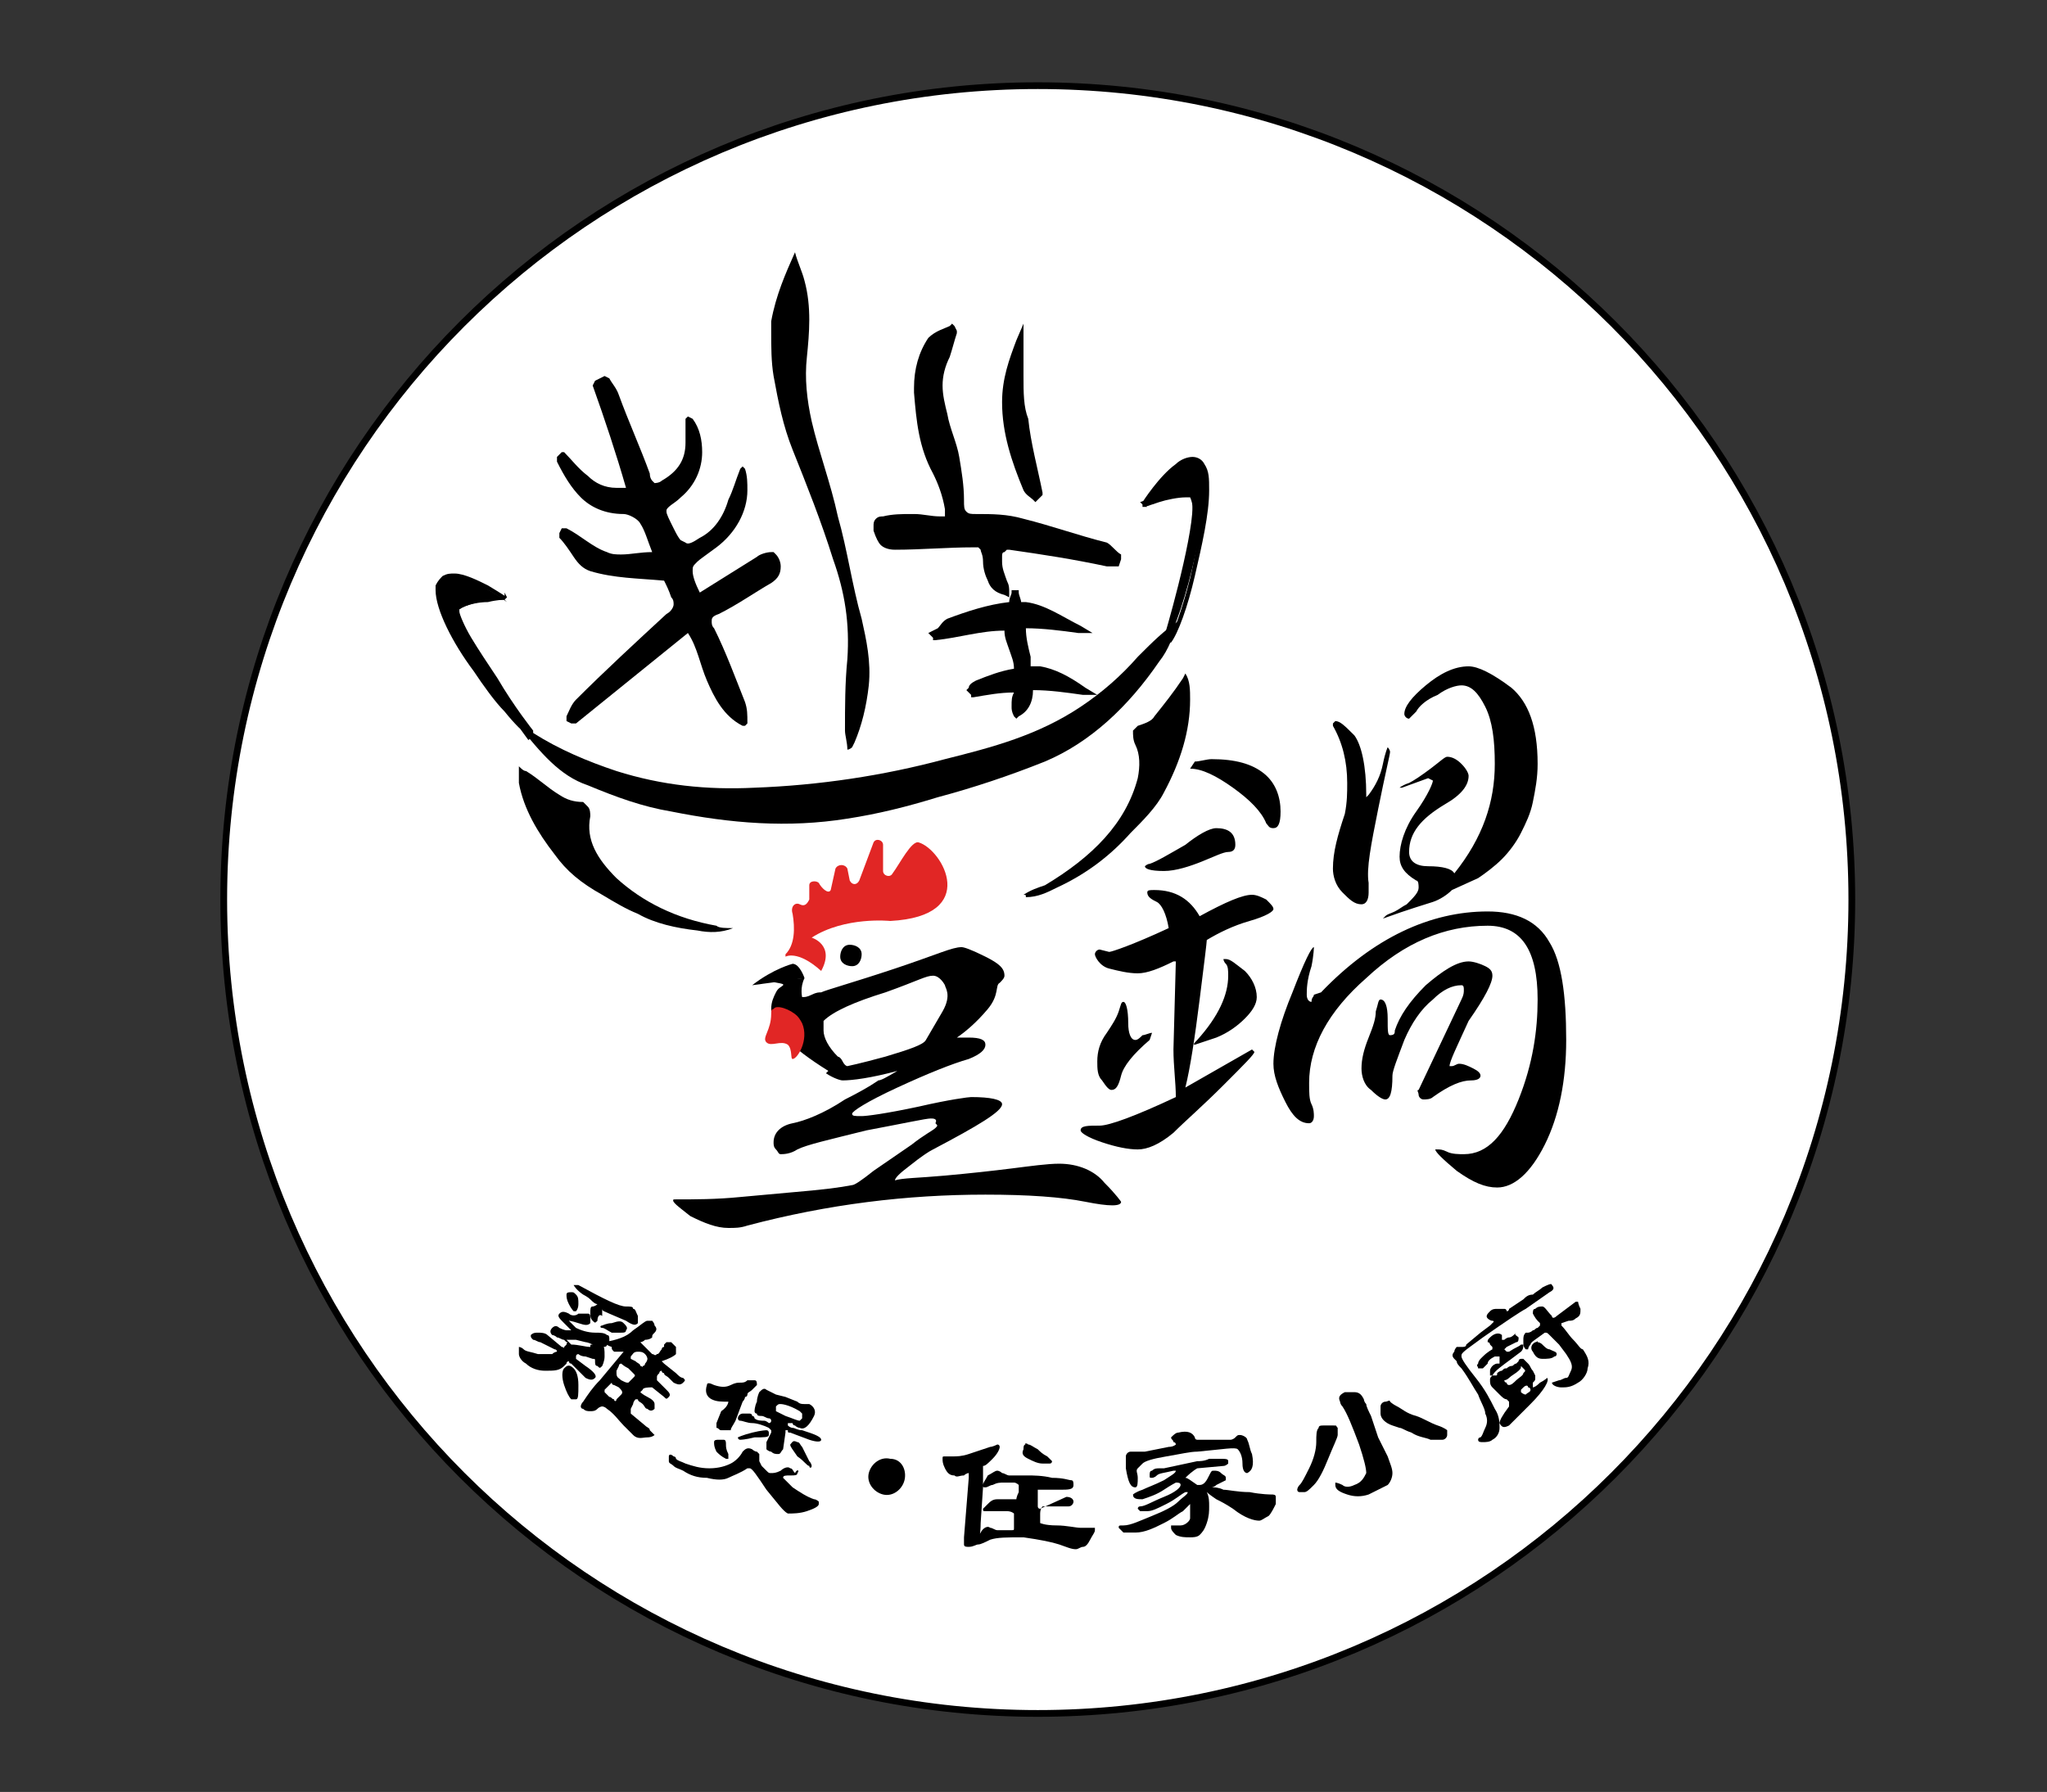 <?xml version="1.0" encoding="utf-8"?>
<!-- Generator: Adobe Illustrator 26.0.0, SVG Export Plug-In . SVG Version: 6.00 Build 0)  -->
<svg version="1.1" id="图层_1" xmlns="http://www.w3.org/2000/svg" xmlns:xlink="http://www.w3.org/1999/xlink" x="0px" y="0px"
	 viewBox="0 0 86 75.3" style="enable-background:new 0 0 86 75.3;" xml:space="preserve">
<rect x="0" y="0" width="86" height="75.3" fill="#333333" stroke="none"/>
<style type="text/css">
	.st0{clip-path:url(#SVGID_00000079480595325724211840000008733864652374384281_);fill:#FFFFFF;}
	
		.st1{clip-path:url(#SVGID_00000079480595325724211840000008733864652374384281_);fill:none;stroke:#000000;stroke-width:0.283;stroke-miterlimit:10;}
	.st2{clip-path:url(#SVGID_00000079480595325724211840000008733864652374384281_);}
	.st3{clip-path:url(#SVGID_00000079480595325724211840000008733864652374384281_);fill:#E12625;}
</style>
<g>
	<defs>
		<rect id="SVGID_1_" width="86" height="89"/>
	</defs>
	<clipPath id="SVGID_00000063606138878512111930000016581271372297688461_">
		<use xlink:href="#SVGID_1_"  style="overflow:visible;"/>
	</clipPath>
	<path style="clip-path:url(#SVGID_00000063606138878512111930000016581271372297688461_);fill:#FFFFFF;" d="M77.8,37.8
		c0,18.9-15.3,34.2-34.2,34.2c-18.9,0-34.2-15.3-34.2-34.2c0-18.9,15.3-34.2,34.2-34.2C62.5,3.6,77.8,18.9,77.8,37.8"/>
	
		<path style="clip-path:url(#SVGID_00000063606138878512111930000016581271372297688461_);fill:none;stroke:#000000;stroke-width:0.283;stroke-miterlimit:10;" d="
		M77.8,37.8c0,18.9-15.3,34.2-34.2,34.2c-18.9,0-34.2-15.3-34.2-34.2c0-18.9,15.3-34.2,34.2-34.2C62.5,3.6,77.8,18.9,77.8,37.8z"/>
	<path style="clip-path:url(#SVGID_00000063606138878512111930000016581271372297688461_);" d="M50.2,32c0.2,0,0.5-0.1,0.7-0.1
		c1,0,1.7,0.2,2.2,0.6c0.5,0.4,0.7,1,0.7,1.6c0,0.5-0.1,0.7-0.3,0.7c-0.2,0-0.2-0.1-0.3-0.2c-0.2-0.5-0.7-1-1.4-1.5
		c-0.7-0.5-1.3-0.8-1.8-0.8 M50.4,38.5c1.1-0.6,1.8-0.9,2.2-0.9c0.2,0,0.4,0.1,0.6,0.2c0.2,0.2,0.3,0.3,0.3,0.4c0,0.1-0.3,0.3-1,0.5
		c-0.7,0.2-1.3,0.5-1.8,0.8c0,0.1-0.1,0.9-0.3,2.5c-0.2,1.6-0.4,2.9-0.6,3.7l2.8-1.6l0.1,0.1c0,0.1-0.4,0.5-1.3,1.4
		c-0.9,0.9-1.6,1.5-2.1,2c-0.6,0.5-1.1,0.7-1.5,0.7c-0.4,0-0.9-0.1-1.5-0.3c-0.6-0.2-0.9-0.4-0.9-0.5c0-0.2,0.3-0.2,0.8-0.2
		c0.4,0,1.5-0.4,3.2-1.2c0-0.6-0.1-1.3-0.1-2l0.1-3.7l-0.1,0c-0.6,0.3-1.1,0.5-1.5,0.5c-0.4,0-0.8-0.1-1.2-0.2S46,40.2,46,40.1
		c0-0.1,0.1-0.2,0.2-0.2l0.4,0.1c0.1,0,1-0.3,2.5-1c-0.1-0.6-0.3-1-0.5-1.1c-0.2-0.1-0.4-0.2-0.4-0.4c0-0.1,0.1-0.1,0.3-0.1
		C49.4,37.4,50,37.8,50.4,38.5 M48.4,43.4L48.4,43.4l-0.1,0.3c-0.7,0.6-1.1,1.1-1.2,1.5c-0.1,0.4-0.2,0.6-0.4,0.6
		c-0.1,0-0.2-0.1-0.4-0.4c-0.2-0.2-0.2-0.5-0.2-0.8c0-0.4,0.1-0.8,0.4-1.2c0.2-0.3,0.4-0.6,0.5-0.9c0.1-0.3,0.1-0.4,0.2-0.4
		c0.1,0,0.2,0.3,0.2,0.9c0,0.4,0.1,0.7,0.3,0.7c0.1,0,0.2-0.1,0.3-0.2C48.1,43.5,48.3,43.4,48.4,43.4 M51.1,34.8
		c0.5,0,0.8,0.2,0.8,0.7c0,0.2-0.1,0.3-0.3,0.3c-0.2,0-0.6,0.2-1.1,0.4c-0.5,0.2-1.1,0.4-1.6,0.4c-0.6,0-0.8-0.1-0.8-0.2
		c0,0,0.1-0.1,0.2-0.1c0.3-0.1,0.8-0.4,1.5-0.8C50.3,35.1,50.8,34.8,51.1,34.8 M50.2,43.9c-0.1,0,0-0.1,0.1-0.2
		c0.9-1,1.3-1.9,1.3-2.7c0-0.2,0-0.4-0.1-0.5c-0.1-0.1-0.1-0.2-0.1-0.2l0.1,0c0.2,0,0.4,0.2,0.8,0.5c0.3,0.3,0.5,0.7,0.5,1.1
		c0,0.3-0.2,0.6-0.5,0.9c-0.3,0.3-0.7,0.6-1.2,0.8C50.5,43.8,50.2,43.9,50.2,43.9L50.2,43.9z M55.2,41.8l0.3-0.1
		c2.2-2.3,4.6-3.4,7-3.4c1.2,0,2.1,0.4,2.6,1.3c0.5,0.8,0.7,2.2,0.7,4.1c0,1.7-0.3,3.2-0.9,4.4c-0.6,1.2-1.3,1.8-2,1.8
		c-0.5,0-1-0.2-1.7-0.7c-0.6-0.5-0.9-0.8-0.9-0.9l0.1,0c0.1,0,0.2,0,0.4,0.1c0.2,0.1,0.5,0.1,0.7,0.1c1,0,1.7-0.8,2.3-2.3
		c0.6-1.5,0.8-2.9,0.8-4.2c0-2.1-0.7-3.1-2.1-3.1c-1.8,0-3.5,0.7-5.1,2.2c-1.6,1.4-2.4,2.9-2.4,4.4c0,0.4,0,0.7,0.1,0.9
		c0.1,0.2,0.1,0.4,0.1,0.5c0,0.2-0.1,0.3-0.2,0.3c-0.4,0-0.7-0.3-1-0.9c-0.3-0.6-0.5-1.1-0.5-1.6c0-0.7,0.3-1.8,0.8-3
		c0.5-1.3,0.8-1.9,0.9-1.9c0,0,0,0.3-0.1,0.8c-0.2,0.6-0.2,1-0.2,1.2c0,0.2,0.1,0.3,0.2,0.3C55.1,41.9,55.2,41.9,55.2,41.8
		 M57.5,33.4c0.3-0.4,0.5-0.8,0.6-1.3c0.1-0.5,0.2-0.7,0.2-0.7c0,0,0.1,0.1,0.1,0.2c0,0.1-0.2,0.9-0.5,2.4c-0.3,1.5-0.5,2.5-0.4,3.1
		c0,0.2,0,0.3,0,0.4c0,0.3-0.1,0.5-0.3,0.5c-0.3,0-0.5-0.2-0.8-0.5c-0.3-0.3-0.4-0.7-0.4-1c0-0.7,0.2-1.4,0.5-2.3
		c0.1-0.5,0.1-0.9,0.1-1.3c0-0.9-0.2-1.7-0.6-2.4l0-0.1l0.1-0.1c0.2,0,0.4,0.2,0.8,0.6c0.3,0.4,0.5,1.3,0.5,2.5v0.1L57.5,33.4z
		 M60.9,44.8H61c0.1,0,0.2-0.1,0.3-0.1c0.2,0,0.4,0.1,0.6,0.2c0.2,0.1,0.3,0.2,0.3,0.3c0,0.1-0.1,0.2-0.4,0.2
		c-0.4,0-0.9,0.2-1.6,0.7c-0.1,0.1-0.3,0.1-0.4,0.1c-0.1,0-0.2-0.1-0.2-0.2c0-0.1-0.1-0.2,0-0.2l1.8-3.8c0.1-0.2,0.1-0.3,0.1-0.4
		c0-0.1,0-0.2-0.1-0.2c-0.4,0-0.8,0.2-1.2,0.6c-0.5,0.4-0.9,1-1.2,1.7c-0.3,0.8-0.5,1.3-0.5,1.5c0,0.7-0.1,1-0.3,1
		c-0.1,0-0.3-0.1-0.6-0.4c-0.3-0.2-0.4-0.6-0.4-0.9c0-0.4,0.1-0.8,0.3-1.3s0.3-0.8,0.3-1.1c0.1-0.3,0.1-0.5,0.2-0.5
		c0.2,0,0.3,0.3,0.3,0.8c0,0.5,0,0.7,0.1,0.7c0.2,0,0.2-0.1,0.2-0.2v0c0.2-0.6,0.6-1.2,1.3-1.9c0.7-0.6,1.3-1,1.8-1
		c0.2,0,0.5,0.1,0.7,0.2c0.2,0.1,0.3,0.2,0.3,0.4c0,0.3-0.3,0.9-1,1.9C61.2,44,60.9,44.6,60.9,44.8 M61.1,36.7
		c1.2-1.5,1.7-3,1.7-4.6c0-1-0.1-1.8-0.4-2.4c-0.3-0.6-0.6-0.9-1-0.9c-0.2,0-0.6,0.1-1,0.4c-0.5,0.2-0.8,0.5-0.9,0.7
		c-0.2,0.2-0.3,0.3-0.3,0.3c-0.1,0-0.2-0.1-0.2-0.2c0-0.3,0.3-0.7,0.9-1.2c0.6-0.5,1.2-0.8,1.8-0.8c0.4,0,1,0.3,1.8,0.9
		c0.7,0.6,1.1,1.6,1.1,3.2c0,0.6-0.1,1.1-0.2,1.6c-0.1,0.5-0.3,0.9-0.5,1.3c-0.2,0.4-0.5,0.8-0.8,1.1c-0.3,0.3-0.7,0.6-1,0.8
		L61,37.4l0,0c-0.2,0.2-0.5,0.4-0.8,0.5c-0.3,0.1-1,0.3-2.1,0.7l0.1-0.1c0.1-0.1,0.2-0.1,0.4-0.2c0.2-0.1,0.3-0.2,0.5-0.3
		c0.3-0.3,0.5-0.5,0.5-0.7c0-0.1,0-0.3-0.1-0.3c-0.5-0.3-0.7-0.6-0.7-1c0-0.5,0.2-1.2,0.7-1.9c0.5-0.7,0.7-1.2,0.7-1.3L60,32.7
		l-1.1,0.4l-0.1,0c0,0,0.1-0.1,0.4-0.2c0.2-0.1,0.5-0.3,0.9-0.6c0.4-0.3,0.6-0.5,0.7-0.5c0.2,0,0.4,0.1,0.6,0.3
		c0.2,0.2,0.3,0.4,0.3,0.5c0,0.4-0.3,0.8-1,1.2c-1,0.6-1.5,1.2-1.5,2c0,0.4,0.3,0.6,0.8,0.6C60.6,36.4,61,36.5,61.1,36.7"/>
	<path style="clip-path:url(#SVGID_00000063606138878512111930000016581271372297688461_);" d="M48,21.2c0,0,1.7-2.6,2.4-1.6
		S49.7,26,49,27c0,0,1.7-6.1,0.9-6.2C49.2,20.7,48,21.2,48,21.2"/>
	<path style="clip-path:url(#SVGID_00000063606138878512111930000016581271372297688461_);" d="M48,21.2l0.1,0.1
		c0,0,0.1-0.1,0.2-0.3c0.2-0.3,0.5-0.6,0.8-0.9c0.3-0.3,0.7-0.5,0.9-0.5c0.1,0,0.2,0,0.3,0.2c0.1,0.2,0.2,0.5,0.2,0.9
		c0,0.9-0.2,2.3-0.5,3.6c-0.3,1.2-0.7,2.3-0.9,2.7L49,27l0.1,0c0,0,1.1-4.1,1.1-5.6c0-0.2,0-0.3,0-0.4c0-0.1-0.1-0.2-0.3-0.3l-0.2,0
		c-0.8,0-1.8,0.4-1.8,0.4L48,21.2l0.1,0.1L48,21.2l0.1,0.1c0,0,0.3-0.1,0.6-0.2c0.3-0.1,0.8-0.2,1.1-0.2l0.2,0l0,0l0,0l0,0l0,0l0,0
		l0,0l0,0h0l0,0l0,0c0,0,0.1,0.2,0.1,0.4c0,0.7-0.3,2.1-0.6,3.3c-0.3,1.2-0.6,2.2-0.6,2.2l0.1,0.2l0.2,0c0.3-0.4,0.7-1.5,1-2.8
		c0.3-1.3,0.6-2.6,0.6-3.6c0-0.5,0-0.8-0.2-1.1c-0.1-0.2-0.3-0.3-0.5-0.3c-0.2,0-0.5,0.1-0.7,0.3c-0.7,0.5-1.4,1.6-1.4,1.6l0,0.2
		l0.2,0L48,21.2z"/>
	<path style="clip-path:url(#SVGID_00000063606138878512111930000016581271372297688461_);" d="M49.5,26.1c-0.2,0.6-0.4,1.2-0.8,1.7
		c-1.3,1.9-2.9,3.4-4.8,4.2c-1.5,0.6-3,1.1-4.5,1.5c-1.3,0.4-2.5,0.7-3.8,0.9c-2.5,0.4-4.9,0.2-7.4-0.3c-1.2-0.2-2.3-0.6-3.5-1.1
		c-1.2-0.4-2-1.4-2.9-2.5c0.2,0.1,0.4,0.2,0.6,0.3c1.1,0.7,2.3,1.2,3.5,1.6c1.9,0.6,3.8,0.8,5.8,0.7c2.7-0.1,5.4-0.5,8-1.2
		c2-0.5,3.9-1,5.7-2.2c0.9-0.6,1.7-1.3,2.4-2.1l0.1-0.1C48.4,27,48.9,26.5,49.5,26.1L49.5,26.1z"/>
	<path style="clip-path:url(#SVGID_00000063606138878512111930000016581271372297688461_);" d="M30.8,39c-0.5,0.2-1,0.2-1.5,0.1
		c-0.9-0.1-1.8-0.3-2.5-0.7c-0.5-0.2-1-0.5-1.5-0.8c-0.9-0.5-1.5-1-2-1.7c-0.7-0.9-1.3-1.9-1.5-3c0-0.2,0-0.4,0-0.7
		c0.1,0.1,0.2,0.2,0.3,0.2c0.5,0.3,0.9,0.7,1.4,1c0.3,0.2,0.6,0.3,1,0.3l0.2,0.2c0.1,0.1,0.1,0.3,0.1,0.4c-0.2,1,0.3,1.8,1.1,2.6
		c1.1,1,2.5,1.7,4.2,2C30.2,39,30.5,39,30.8,39"/>
	<path style="clip-path:url(#SVGID_00000063606138878512111930000016581271372297688461_);" d="M43,37.6c0.3-0.2,0.6-0.3,0.9-0.4
		c2-1.2,3.4-2.6,3.9-4.5c0.1-0.5,0.1-1-0.1-1.4c-0.1-0.2-0.1-0.4-0.1-0.6l0.2-0.2c0.3-0.1,0.6-0.2,0.7-0.4c0.4-0.5,0.8-1,1.2-1.6
		l0.1-0.2c0.2,0.3,0.2,0.7,0.2,1.1c0,1.3-0.4,2.6-1.1,3.9c-0.3,0.6-0.9,1.2-1.4,1.7c-0.8,0.9-1.8,1.7-3.1,2.3
		c-0.4,0.2-0.8,0.4-1.3,0.4C43.1,37.6,43.1,37.6,43,37.6"/>
	<path style="clip-path:url(#SVGID_00000063606138878512111930000016581271372297688461_);" d="M33.4,10.6c0.1,0.4,0.3,0.8,0.4,1.2
		c0.3,1.1,0.2,2.2,0.1,3.2c-0.1,0.9,0,1.8,0.2,2.7c0.3,1.3,0.8,2.6,1.1,4c0.4,1.4,0.6,2.9,1,4.3c0.2,0.9,0.4,1.8,0.3,2.8
		c-0.1,0.9-0.3,1.7-0.6,2.4l-0.1,0.2c0,0-0.1,0.1-0.2,0.1c0-0.3-0.1-0.6-0.1-0.8c0-1,0-2,0.1-3c0.1-1.5-0.1-2.8-0.6-4.2
		c-0.5-1.6-1.1-3.1-1.7-4.6c-0.4-1-0.6-2-0.8-3.1c-0.1-0.6-0.1-1.2-0.1-1.9c0-0.1,0-0.3,0-0.4C32.6,12.4,33,11.5,33.4,10.6"/>
	<path style="clip-path:url(#SVGID_00000063606138878512111930000016581271372297688461_);" d="M47.1,23.3c-0.2-0.1-0.4-0.4-0.6-0.5
		c-1.2-0.3-2.3-0.7-3.5-1c-0.7-0.2-1.3-0.2-2-0.2c-0.2,0-0.3,0-0.4-0.1c-0.1-0.1-0.1-0.2-0.1-0.5c0-0.6-0.1-1.2-0.2-1.8
		c-0.1-0.6-0.4-1.2-0.5-1.8c-0.1-0.4-0.2-0.8-0.2-1.2c0-0.4,0.1-0.8,0.3-1.2c0.1-0.3,0.2-0.7,0.3-1l0-0.1l-0.1-0.2L40,13.6l-0.1,0.1
		c-0.2,0.1-0.6,0.2-0.9,0.5c-0.4,0.6-0.6,1.3-0.6,2.1l0,0.2c0.1,1.2,0.2,2.3,0.8,3.4c0.2,0.4,0.4,0.9,0.5,1.5l0,0.2l0,0.1l-0.1,0
		l-0.1,0c-0.4,0-0.7-0.1-1.1-0.1l-0.1,0c-0.4,0-0.8,0-1.2,0.1c-0.1,0-0.2,0-0.3,0.1c-0.1,0.1-0.1,0.2-0.1,0.3l0,0.2
		c0.1,0.3,0.2,0.5,0.3,0.6c0.1,0.1,0.3,0.2,0.6,0.2h0c1.1,0,2.2-0.1,3.3-0.1h0c0.1,0,0.2,0,0.2,0l0.1,0.1c0,0.1,0.1,0.2,0.1,0.5
		c0,0.3,0.1,0.6,0.2,0.8c0.1,0.3,0.3,0.5,0.7,0.6l0.2,0.1l0-0.2c0-0.2,0-0.3-0.1-0.5c-0.1-0.3-0.2-0.5-0.2-0.8l0-0.2
		c0-0.1,0-0.2,0.1-0.2l0.1-0.1l0.1,0c1.4,0.2,2.7,0.4,4.1,0.7c0.1,0,0.3,0,0.4,0l0.1,0l0.1-0.3L47.1,23.3L47.1,23.3z"/>
	<path style="clip-path:url(#SVGID_00000063606138878512111930000016581271372297688461_);" d="M43,20.6c0.1,0.2,0.3,0.3,0.4,0.4
		l0.1,0.1l0.1-0.1l0.1-0.1l0.1-0.1l0-0.1c-0.2-1-0.5-2.1-0.6-3.1C43,17.1,43,16.5,43,15.8c0-0.3,0-0.5,0-0.8c0-0.2,0-0.4,0-0.7
		l0-0.7l-0.3,0.7c-0.3,0.8-0.6,1.6-0.6,2.6v0C42.1,18.2,42.5,19.4,43,20.6"/>
	<path style="clip-path:url(#SVGID_00000063606138878512111930000016581271372297688461_);" d="M43.7,28c-0.1,0-0.2,0-0.3,0
		c0,0,0,0-0.1,0c0-0.1,0-0.3,0-0.4c-0.1-0.4-0.2-0.8-0.2-1.2c0.7,0,1.5,0.1,2.2,0.2l0.6,0l-0.5-0.3c-0.8-0.4-1.5-0.9-2.3-1
		c-0.1,0-0.1,0-0.2,0c0-0.1-0.1-0.3-0.1-0.4l0-0.1l-0.1,0l-0.1,0l-0.1,0l0,0.1c0,0.1-0.1,0.2-0.1,0.4c-0.9,0.1-1.8,0.4-2.6,0.7
		c-0.2,0.1-0.3,0.3-0.4,0.4L39,26.6l0.1,0.1l0.1,0.1l0,0.1l0.1,0c1-0.1,1.9-0.4,2.9-0.4c0,0.3,0.1,0.5,0.2,0.8
		c0.1,0.3,0.2,0.5,0.2,0.8c-0.6,0.1-1.1,0.3-1.6,0.5c-0.2,0.1-0.3,0.2-0.3,0.3l-0.1,0.1l0.1,0.1l0.1,0.1l0,0.1l0.1,0
		c0.6-0.1,1.1-0.2,1.7-0.2c-0.1,0.2-0.1,0.3-0.1,0.6c0,0.1,0,0.2,0.1,0.4l0.1,0.1l0.1-0.1c0.4-0.2,0.6-0.6,0.6-1.1
		c0.7,0,1.4,0.1,2.1,0.2l0.6,0l-0.5-0.3C44.9,28.4,44.3,28.1,43.7,28"/>
	<path style="clip-path:url(#SVGID_00000063606138878512111930000016581271372297688461_);" d="M21.2,25.2c0,0-2.5-1.7-2.7-0.5
		c-0.2,1.3,2.8,5.6,3.8,6.2c0,0-3.6-4.9-3-5.3C19.9,25.2,21.2,25.2,21.2,25.2"/>
	<path style="clip-path:url(#SVGID_00000063606138878512111930000016581271372297688461_);" d="M21.2,25.2l0.1-0.1
		c0,0-0.3-0.2-0.8-0.5c-0.4-0.2-1-0.5-1.4-0.5c-0.2,0-0.3,0-0.5,0.1c-0.1,0.1-0.2,0.2-0.3,0.4l0,0.2c0,0.8,0.7,2.2,1.6,3.4
		c0.4,0.6,0.9,1.3,1.3,1.7c0.4,0.5,0.8,0.9,1,1l0.2,0l0-0.2c0,0-0.8-1-1.5-2.2c-0.4-0.6-0.8-1.2-1.1-1.7c-0.3-0.5-0.5-1-0.5-1.1
		l0-0.1l0,0l0,0l0,0l0,0l0,0l0,0c0.3-0.2,0.8-0.3,1.2-0.3c0.4-0.1,0.7-0.1,0.7-0.1l0.1-0.1l-0.1-0.2L21.2,25.2l0-0.1
		c0,0-1.3,0.1-2,0.5c-0.1,0.1-0.1,0.2-0.1,0.3c0,0.3,0.2,0.7,0.5,1.3c0.9,1.6,2.6,3.9,2.6,3.9l0.1-0.1l0.1-0.1
		c-0.2-0.1-0.5-0.5-0.9-1c-0.6-0.7-1.3-1.7-1.8-2.7c-0.6-0.9-0.9-1.9-0.9-2.3l0-0.1c0-0.1,0.1-0.2,0.1-0.3c0.1,0,0.2-0.1,0.3-0.1
		c0.4,0,0.9,0.2,1.3,0.4c0.4,0.2,0.8,0.5,0.8,0.5L21.2,25.2l0-0.1L21.2,25.2z"/>
	<path style="clip-path:url(#SVGID_00000063606138878512111930000016581271372297688461_);" d="M33.8,41.1c-0.2,0.4-0.1,0.8-0.1,0.8
		c0.1,0,0.2,0,0.4-0.1c0.2-0.1,0.3-0.1,0.4-0.1c0.2-0.1,1.3-0.4,3.1-1c1.8-0.6,2.4-0.9,2.8-0.9c0.1,0,0.4,0.1,1,0.4
		c0.6,0.3,0.8,0.5,0.8,0.8c0,0.1-0.1,0.2-0.2,0.3c-0.2,0.1,0,0.5-0.5,1.1c-0.5,0.6-1,1-1.3,1.2c0.1,0,0.3,0,0.5,0
		c0.5,0,0.7,0.1,0.7,0.3c0,0.2-0.2,0.4-0.7,0.6c-0.7,0.2-1.7,0.6-3,1.2c-1.3,0.6-1.9,1-1.9,1.1c0,0.1,0.1,0.1,0.4,0.1
		c0.2,0,1-0.1,2.4-0.4c1.3-0.3,2.1-0.4,2.2-0.4c0.8,0,1.3,0.1,1.3,0.3c0,0.3-1,0.9-2.9,1.9c-0.2,0.1-0.5,0.3-1,0.7
		c-0.4,0.3-0.6,0.5-0.6,0.6c0.3-0.1,1-0.1,2.1-0.2c1.1-0.1,2-0.2,2.8-0.3s1.5-0.2,2-0.2c0.8,0,1.5,0.3,1.9,0.8
		c0.5,0.5,0.7,0.8,0.7,0.8c0,0.2-0.5,0.2-1.5,0c-1-0.2-2.4-0.3-4.2-0.3c-3.3,0-6.6,0.4-10,1.3c-0.3,0.1-0.5,0.1-0.8,0.1
		c-0.5,0-1-0.2-1.6-0.5c-0.5-0.4-0.8-0.6-0.7-0.7c0.9,0,1.8,0,2.8-0.1l2.2-0.2c1.2-0.1,2-0.2,2.5-0.3c0.1,0,0.4-0.2,0.9-0.6l1.6-1.1
		c0.5-0.4,0.9-0.6,1-0.7c0.1-0.1,0.1-0.1,0-0.2C39.4,47,39.2,47,39.1,47c-0.2,0-1.1,0.2-2.7,0.5c-1.6,0.4-2.5,0.6-2.9,0.8
		c-0.3,0.2-0.6,0.2-0.7,0.2c-0.1,0-0.1-0.1-0.2-0.2c-0.1-0.1-0.1-0.2-0.1-0.3c0-0.4,0.3-0.7,0.8-0.8c0.5-0.1,1.3-0.4,2.2-1
		c1-0.5,1.4-0.8,1.4-0.8c0.1,0,0.3-0.1,0.8-0.4c-1.1,0.3-1.9,0.4-2.3,0.4c-0.1,0-0.4-0.1-0.7-0.3l0.1-0.1c-1.6-1-2.4-1.8-2.4-2.6
		c0-0.3,0.1-0.5,0.2-0.7c0.1-0.2,0.2-0.2,0.3-0.3c0.1-0.1-0.6-0.1-0.4-0.2 M35.2,44.4c0,0,0.1,0,0.2,0.2s0.2,0.2,0.2,0.2
		c0,0,0.5-0.1,1.6-0.4c1-0.3,1.6-0.5,1.7-0.7l0.7-1.2c0.4-0.7,0.1-1,0.1-1.1c0,0-0.2-0.4-0.5-0.4c-0.3,0-0.6,0.2-2,0.7
		c-1.3,0.4-2.2,0.8-2.6,1.2c0,0.1,0,0.3,0,0.4C34.6,43.6,34.8,44,35.2,44.4"/>
	<path style="clip-path:url(#SVGID_00000063606138878512111930000016581271372297688461_);" d="M35.3,40.2c0,0.3,0.3,0.4,0.5,0.4
		c0.3,0,0.4-0.3,0.4-0.5c0-0.3-0.3-0.4-0.5-0.4C35.4,39.7,35.3,40,35.3,40.2"/>
	<path style="clip-path:url(#SVGID_00000063606138878512111930000016581271372297688461_);fill:#E12625;" d="M33.3,38.4L33.3,38.4
		c-0.1-0.3,0.1-0.5,0.3-0.4l0,0c0.2,0.1,0.3,0,0.4-0.2l0-0.6c0-0.2,0.3-0.2,0.4-0.1c0.1,0.2,0.4,0.5,0.5,0.3l0.2-0.9
		c0.1-0.2,0.4-0.2,0.5,0l0.1,0.5c0.1,0.2,0.3,0.2,0.4,0l0.6-1.6c0.1-0.2,0.4-0.1,0.4,0.1l0,1.1c0,0.2,0.3,0.3,0.4,0.1
		c0.3-0.4,0.8-1.4,1.1-1.3c1,0.3,2.6,3.1-1.2,3.3c0,0-1.9-0.2-3.3,0.7c0,0,1,0.3,0.4,1.4c-1-0.9-1.5-0.6-1.5-0.6l0-0.1
		C33.4,39.7,33.4,39,33.3,38.4"/>
	<path style="clip-path:url(#SVGID_00000063606138878512111930000016581271372297688461_);" d="M33.3,40.5c0,0-0.8,0.2-1.7,0.9
		l2.2-0.3C33.8,41.1,33.6,40.5,33.3,40.5"/>
	<path style="clip-path:url(#SVGID_00000063606138878512111930000016581271372297688461_);fill:#E12625;" d="M32.4,42.6
		c0,0.7-0.4,1-0.2,1.2c0.2,0.2,0.6-0.1,0.9,0.1c0.2,0.2,0.1,0.6,0.2,0.6c0.2,0,0.7-0.8,0.4-1.5c0,0-0.1-0.2-0.2-0.3
		c-0.3-0.3-0.9-0.5-1-0.3C32.4,42.4,32.4,42.5,32.4,42.6"/>
	<polygon style="clip-path:url(#SVGID_00000063606138878512111930000016581271372297688461_);" points="23.4,19.4 23.4,19.4 
		23.4,19.4 	"/>
	<path style="clip-path:url(#SVGID_00000063606138878512111930000016581271372297688461_);" d="M32.6,23.3l-0.1-0.1l-0.1,0
		c-0.2,0-0.5,0.1-0.6,0.2c-0.8,0.5-1.6,1-2.4,1.5c-0.2-0.4-0.3-0.7-0.3-0.9c0-0.2,0-0.2,0.2-0.4c0.1-0.1,0.4-0.3,0.8-0.6
		c0.8-0.6,1.3-1.5,1.3-2.4c0-0.3,0-0.6-0.1-0.9l-0.1-0.1l-0.1,0.1c-0.2,0.5-0.3,0.9-0.5,1.3c-0.2,0.7-0.6,1.3-1.2,1.6
		c-0.3,0.2-0.5,0.3-0.6,0.2l-0.2-0.1c-0.1-0.1-0.2-0.3-0.3-0.5c-0.2-0.4-0.3-0.6-0.3-0.7c0-0.1,0-0.1,0.1-0.2
		c0.1-0.1,0.3-0.2,0.5-0.4c0.6-0.5,0.9-1.2,0.9-1.9c0-0.5-0.1-1-0.4-1.4l-0.2-0.1l-0.1,0.1l0,0.1c0,0.1,0,0.2,0,0.3
		c0,0.1,0,0.2,0,0.3c0,0.1,0,0.2,0,0.3c0,0.7-0.3,1.2-1,1.6c-0.1,0.1-0.3,0.1-0.3,0.1l-0.1-0.1c0,0-0.1-0.1-0.1-0.3
		c-0.4-1.1-0.9-2.2-1.3-3.3c-0.1-0.3-0.3-0.5-0.4-0.7l-0.2-0.1L25,16l-0.1,0.2c0.5,1.4,1,2.9,1.4,4.3c-0.1,0-0.3,0-0.4,0
		c-0.5,0-0.9-0.2-1.2-0.5c-0.4-0.3-0.7-0.7-1-1l-0.1,0l-0.1,0.1l-0.1,0.1l0,0.1l0,0.1c0.3,0.6,0.6,1.1,1,1.5c0.4,0.4,1,0.7,1.8,0.7
		c0.2,0,0.6,0.2,0.7,0.4c0.2,0.3,0.3,0.7,0.5,1.2c-0.5,0-0.9,0.1-1.3,0.1c-0.2,0-0.4,0-0.6-0.1c-0.6-0.2-1.1-0.7-1.7-1l-0.2,0
		l-0.1,0.2l0,0.2c0.2,0.2,0.4,0.5,0.6,0.8c0.2,0.3,0.4,0.5,0.7,0.6c1,0.3,2,0.3,3.1,0.4c0.1,0.2,0.2,0.4,0.3,0.7
		c0.1,0.1,0.1,0.2,0.1,0.3c0,0.1-0.1,0.3-0.3,0.4c-1.3,1.2-2.6,2.4-3.8,3.6c-0.2,0.2-0.3,0.5-0.4,0.7l0,0.2l0.2,0.1l0.2,0
		c1.6-1.3,3.1-2.5,4.7-3.8c0.4,0.6,0.5,1.3,0.8,2c0.3,0.7,0.7,1.5,1.5,1.9l0.1,0l0.1-0.1c0-0.4,0-0.6-0.1-0.9
		c-0.4-1-0.8-2.1-1.3-3.1c-0.1-0.1-0.1-0.2-0.1-0.3c0-0.1,0-0.2,0.3-0.3c0.8-0.4,1.5-0.9,2.2-1.3c0.3-0.2,0.4-0.4,0.4-0.7
		C32.8,23.6,32.7,23.4,32.6,23.3"/>
	<path style="clip-path:url(#SVGID_00000063606138878512111930000016581271372297688461_);" d="M24.8,56.6c0-0.1,0-0.1,0.1-0.1
		c0,0,0.1-0.1,0.2-0.1s0.1,0,0.2,0.1c0.1,0.1,0.1,0.2,0.1,0.5c0,0.2-0.1,0.4-0.1,0.4c-0.1,0.1-0.1,0.1-0.2,0c-0.1,0-0.1-0.1-0.1-0.2
		c0-0.1,0-0.1-0.1-0.1l-0.3-0.1c-0.2,0-0.3-0.1-0.3-0.1c0,0-0.1,0-0.1,0.1c0,0,0,0,0,0.1l0.4,0.3c0.3,0.2,0.5,0.4,0.4,0.5
		c-0.1,0.1-0.2,0.1-0.4,0L24,57.3c-0.1,0-0.1-0.1-0.1-0.1c0,0-0.1,0-0.1,0.1c-0.1,0.1-0.1,0.1-0.1,0.1c-0.2,0.2-0.4,0.2-0.8,0.2
		c-0.3,0-0.6-0.1-0.8-0.3c-0.2-0.1-0.3-0.3-0.3-0.4c0-0.1,0-0.2,0-0.3c0,0,0.1,0,0.2,0.1s0.3,0.1,0.6,0.2c0.2,0,0.4,0,0.6,0
		c0.1-0.1,0.2-0.1,0.2-0.1c0,0,0-0.1-0.1-0.1c-0.2-0.1-0.4-0.2-0.6-0.3c-0.1,0-0.2-0.1-0.3-0.1c-0.1-0.1-0.1-0.1-0.1-0.2
		c0.1-0.1,0.2-0.1,0.3-0.1c0.1,0,0.3,0,0.4,0.1l0.6,0.5c0.1,0,0.1,0.1,0.1,0c0,0,0,0,0.1-0.1c0-0.1,0.1-0.1,0-0.1
		c0,0-0.1-0.1-0.1-0.1c-0.1,0-0.2-0.1-0.3-0.1c-0.1-0.1-0.2-0.1-0.2-0.1c-0.1-0.1-0.1-0.2,0-0.3c0.1-0.1,0.2-0.1,0.3,0
		c0.2,0.1,0.3,0.1,0.3,0.1c0,0,0.1,0,0.1,0c0,0,0.1,0,0.1,0c0,0,0,0-0.1-0.1c0,0-0.1-0.1-0.1-0.1c0,0-0.1-0.1-0.1-0.1
		c-0.2-0.2-0.3-0.3-0.2-0.4c0.1-0.1,0.2-0.1,0.4,0c0.1,0.1,0.3,0.1,0.4,0c0.2,0,0.3,0,0.4,0c0.1,0,0.1,0.1,0.1,0.2
		c0,0.1,0,0.1,0,0.2c-0.1,0.1-0.2,0.1-0.5,0s-0.4-0.1-0.4-0.1c0,0,0.1,0.1,0.3,0.3c0.2,0.1,0.5,0.2,0.8,0.2c0.2,0,0.4,0,0.5,0.1
		c0.1,0,0.1,0.1,0.1,0.2c0,0.1,0,0.1-0.1,0.2c0,0.1-0.1,0.1-0.2,0.1c-0.1,0-0.2,0-0.4-0.1c-0.2-0.1-0.3-0.1-0.3-0.1l-0.4-0.1
		c0,0-0.1,0-0.2,0c-0.1,0-0.2,0-0.2,0c0,0,0.1,0.1,0.2,0.2C24.3,56.5,24.6,56.6,24.8,56.6 M24.1,57.5c0.1,0.1,0.2,0.3,0.2,0.7
		c0,0.4,0,0.6-0.1,0.6c0,0,0,0-0.1,0c0,0-0.1,0-0.1,0c-0.1-0.1-0.2-0.3-0.3-0.6c-0.1-0.3-0.1-0.6,0-0.7
		C23.8,57.4,23.9,57.3,24.1,57.5 M24.1,55.1c0,0-0.1-0.1-0.2-0.3c-0.1-0.2-0.1-0.3-0.1-0.4c0-0.1,0.1-0.1,0.2-0.1
		c0.1,0,0.1,0,0.2,0.1c0.1,0.1,0.1,0.2,0.1,0.4c0,0.2-0.1,0.3-0.1,0.3C24.2,55.1,24.1,55.1,24.1,55.1 M25.1,55.5
		c-0.1,0.1-0.1,0.1-0.2,0c-0.1-0.1-0.1-0.2-0.1-0.3c0-0.2,0-0.3,0.1-0.3c0,0,0.1,0,0.2-0.1c0,0,0,0,0,0c-0.1,0-0.2-0.1-0.3-0.2
		c-0.1-0.1-0.3-0.2-0.3-0.2c-0.3-0.2-0.4-0.4-0.4-0.4c0,0,0.1,0,0.2,0c1.1,0.6,1.7,0.9,2,0.9c0.2,0,0.3,0,0.3,0.1
		c0.1,0,0.1,0.1,0.2,0.3c0,0.1,0,0.2,0,0.3c-0.1,0.1-0.2,0.1-0.5-0.1l-0.7-0.3c-0.2-0.1-0.3-0.1-0.3-0.2c0,0,0,0,0,0.1
		c0,0,0,0.1,0,0.2C25.2,55.2,25.1,55.3,25.1,55.5 M25.4,56.4c0.5-0.1,0.9-0.2,1.2-0.5c0.3-0.2,0.5-0.4,0.6-0.4c0.1,0,0.1,0,0.2,0
		c0,0,0.1,0.1,0.1,0.2c0.1,0.1,0.1,0.2,0,0.3c-0.1,0.1-0.1,0.1-0.1,0.2c0,0-0.1,0.1-0.3,0.1c-0.1,0.1-0.2,0.1-0.2,0.1
		c0,0,0.1,0.1,0.3,0.3l0.2,0.2c0.1,0,0.1,0.1,0.2,0c0.1,0,0.1-0.1,0.2-0.2c0,0,0-0.1,0.1-0.1c0-0.1,0-0.1,0-0.1c0,0,0.1-0.1,0.1-0.1
		c0.1,0,0.1,0,0.2,0c0.1,0.1,0.1,0.1,0.2,0.2c0,0.1,0,0.2,0,0.3c-0.1,0.1-0.3,0.2-0.6,0.3c0,0,0,0,0.1,0.1l0.5,0.4
		c0.1,0.1,0.2,0.2,0.3,0.2c0.1,0.1,0.1,0.1,0,0.2c-0.1,0.1-0.2,0.1-0.4,0c0,0-0.1-0.1-0.2-0.2c-0.1-0.1-0.2-0.1-0.2-0.2
		c0,0-0.1,0-0.1-0.1c0,0-0.1,0-0.1,0.1c-0.1,0.1-0.1,0.1-0.1,0.2c0,0.1,0,0.1,0,0.1l0.2,0.2l0.2,0.2c0.1,0.1,0.2,0.2,0.1,0.3
		c-0.1,0.1-0.1,0.1-0.2,0l-0.5-0.4c0,0-0.1,0-0.1,0S27,58.3,27,58.4c-0.1,0.1-0.1,0.1-0.1,0.1c0,0,0.1,0.1,0.3,0.2
		c0.2,0.1,0.3,0.2,0.3,0.3c0,0.1,0,0.1,0,0.2c-0.1,0.1-0.2,0.1-0.3,0c-0.1,0-0.1-0.1-0.2-0.2c-0.1-0.1-0.2-0.1-0.2-0.2
		c-0.1,0-0.1,0-0.1,0c0,0-0.1,0.1-0.1,0.2l-0.1,0.2c0,0.1,0,0.1,0,0.2l0.6,0.5c0.1,0.1,0.2,0.1,0.2,0.2c0.1,0.1,0.2,0.2,0.2,0.2
		c0,0-0.1,0.1-0.3,0.1s-0.4,0.1-0.6-0.1c-0.1-0.1-0.2-0.2-0.4-0.4c-0.2-0.2-0.4-0.5-0.7-0.7c-0.1-0.1-0.2-0.1-0.2-0.1
		c0,0-0.1,0-0.2,0.1c-0.1,0.1-0.2,0.1-0.3,0.1c-0.1,0-0.2,0-0.3-0.1c-0.1,0-0.1-0.1-0.1-0.1c0,0,0-0.1,0.1-0.2
		c0.2-0.3,0.4-0.6,0.7-0.9l1-1.2l0,0c-0.1,0-0.3,0-0.4,0c-0.1-0.1-0.1-0.1-0.1-0.2C25.4,56.5,25.4,56.4,25.4,56.4 M25.3,55.8
		c-0.1,0-0.1-0.1,0-0.1c0,0,0.2-0.1,0.4-0.1c0.3-0.1,0.4-0.1,0.5,0c0.1,0.1,0.2,0.2,0.1,0.3c0,0.1-0.1,0.1-0.2,0.1
		c-0.1,0-0.2,0-0.4,0C25.5,55.9,25.4,55.8,25.3,55.8 M25.9,58.8c0.1-0.1,0.2-0.2,0.2-0.2c0.1-0.1,0-0.2-0.1-0.3l-0.2-0.1
		c-0.1,0-0.1-0.1-0.1-0.1c0,0-0.1,0.1-0.3,0.3c0,0.1,0,0.1,0,0.1c0,0,0.1,0.1,0.1,0.1c0.1,0.1,0.1,0.1,0.1,0.1
		c0.1,0,0.1,0.1,0.2,0.1C25.8,58.9,25.9,58.9,25.9,58.8L25.9,58.8z M26.1,58L26.1,58c0.2,0.1,0.2,0.1,0.3,0.1c0,0,0.1-0.1,0.2-0.2
		c0.1-0.1,0.1-0.1,0-0.2c0,0-0.1-0.1-0.2-0.2c-0.2-0.1-0.3-0.2-0.3-0.2c0,0-0.1,0-0.1,0.1l-0.1,0.2c0,0.1,0,0.1,0,0.1
		C25.9,57.9,26,57.9,26.1,58 M26.5,57c0,0.1,0,0.1,0,0.1l0.2,0.1c0.1,0.1,0.2,0.1,0.2,0.2c0.1,0,0.1,0.1,0.1,0c0,0,0.1,0,0.1-0.1
		c0.1-0.1,0.1-0.2,0.1-0.2c0,0,0-0.1-0.1-0.2l0,0c-0.1-0.1-0.2-0.1-0.3-0.1C26.6,56.8,26.6,56.9,26.5,57L26.5,57z"/>
	<path style="clip-path:url(#SVGID_00000063606138878512111930000016581271372297688461_);" d="M33.5,61.9c0,0.1-0.1,0.1-0.3,0.1
		c-0.2,0-0.3,0-0.3,0.1c0,0,0.1,0.1,0.4,0.4c0.3,0.2,0.6,0.4,0.9,0.5c0.1,0,0.2,0.1,0.2,0.1c0,0,0,0.1,0,0.1c0,0.1-0.2,0.2-0.5,0.3
		c-0.3,0.1-0.6,0.1-0.8,0.1c-0.2-0.1-0.4-0.4-0.9-1c-0.4-0.6-0.6-0.9-0.7-0.9c-0.1,0-0.1,0-0.1,0c-0.3,0.2-0.6,0.3-0.8,0.4
		c-0.2,0.1-0.5,0.1-0.9,0c-0.4,0-0.7-0.1-1-0.3c-0.2-0.1-0.3-0.1-0.4-0.2c-0.1-0.1-0.2-0.1-0.2-0.2c0-0.1,0-0.2,0-0.2
		c0-0.1,0.1-0.1,0.2,0c0,0,0.1,0,0.1,0.1c0.1,0.1,0.2,0.1,0.4,0.2c0.3,0.1,0.6,0.2,1,0.2c0.4,0,0.7-0.1,0.9-0.2s0.4-0.3,0.5-0.5
		c0.1-0.1,0.2-0.2,0.4-0.1c0,0,0.1,0.1,0.2,0.1c0.1,0.1,0.1,0.1,0.1,0.1c0,0,0,0.1,0,0.2c0,0.1,0,0.1,0,0.1l0.1,0.2
		c0.1,0.1,0.2,0.2,0.2,0.2c0.1,0.1,0.1,0.1,0.2,0.1c0.1,0,0.2,0,0.4-0.1c0.1-0.1,0.3-0.2,0.4-0.1c0.1,0,0.1,0.1,0.2,0.2
		C33.5,61.7,33.6,61.8,33.5,61.9 M30.6,58.9C30.6,58.9,30.5,58.9,30.6,58.9c-0.3,0-0.5,0-0.7-0.1c-0.2-0.1-0.3-0.3-0.2-0.6
		c0-0.1,0.1-0.1,0.3,0c0.3,0.1,0.5,0.1,0.7,0c0.2-0.1,0.3-0.1,0.4-0.1c0.1,0,0.2,0,0.3-0.1c0.2,0,0.3,0,0.3,0c0.1,0,0.1,0.1,0.1,0.2
		c0,0-0.1,0.1-0.2,0.2c-0.1,0.1-0.2,0.1-0.2,0.2c0,0,0,0.1-0.1,0.1c0,0.1-0.1,0.2-0.1,0.2l-0.3,0.8c-0.1,0.2-0.2,0.3-0.2,0.4
		c-0.1,0-0.2,0-0.4,0c-0.1,0-0.1-0.1-0.2-0.1c0,0,0-0.1,0-0.2l0.2-0.5C30.6,59.1,30.6,58.9,30.6,58.9 M30,60.6
		c0-0.1,0.1-0.1,0.2-0.1c0.1,0,0.1,0,0.2,0c0.1,0,0.1,0.1,0.1,0.2c0,0.1,0,0.2,0.1,0.4c0,0.1,0,0.2,0,0.2c0,0-0.1,0-0.1,0
		c-0.2-0.1-0.3-0.2-0.4-0.3C30,60.8,30,60.7,30,60.6 M31.1,60.5c-0.1,0-0.1-0.1-0.1-0.1c0,0,0.2-0.1,0.6-0.2
		c0.4-0.1,0.6-0.1,0.6-0.1c0.1,0,0.1,0.1,0.1,0.1c0,0.1,0,0.1,0,0.1c0,0.1-0.2,0.1-0.6,0.1C31.3,60.5,31.1,60.5,31.1,60.5
		 M32.9,60.9c-0.1,0.1-0.1,0.2-0.2,0.2c-0.1,0-0.2,0-0.3-0.1c-0.1,0-0.2-0.1-0.2-0.1c0,0,0-0.1,0-0.3l0.2-0.4c0-0.1,0-0.1,0-0.1
		c0,0,0,0-0.1-0.1c-0.2-0.1-0.5-0.2-0.7-0.2c-0.2,0-0.4-0.1-0.5-0.1c-0.1,0-0.1-0.1-0.1-0.1c0-0.1,0.1-0.2,0.2-0.2
		c0.1,0,0.2,0,0.3,0c0,0,0.1,0,0.1,0.1c0.1,0,0.1,0.1,0.1,0.1c0.1,0.1,0.3,0.1,0.4,0.1c0.1,0,0.2,0.1,0.2,0.1c0,0,0.1,0,0.1-0.1
		c0,0,0-0.1-0.1-0.1c-0.1,0-0.2-0.1-0.3-0.1c-0.1,0-0.2,0-0.2-0.1c-0.1,0-0.1-0.1-0.1-0.1c0,0,0-0.2,0.1-0.4c0-0.2,0.1-0.4,0.1-0.4
		c0.1-0.1,0.2-0.2,0.3-0.1l0.4,0.2l0.4,0.1l0.5,0.2c0.1,0.1,0.2,0.1,0.3,0.1c0.1,0,0.1,0,0.2,0c0.2,0.1,0.3,0.3,0.2,0.5
		c-0.2,0.4-0.4,0.6-0.6,0.5c0,0-0.1,0-0.2-0.1c-0.1,0-0.1-0.1-0.1-0.1c-0.1,0-0.1,0-0.2,0c0,0,0,0.1,0,0.1c0,0,0.1,0.1,0.2,0.1
		c0.1,0,0.2,0.1,0.4,0.1l0.3,0.1c0.3,0.1,0.5,0.2,0.5,0.3c0,0.1-0.2,0.1-0.5,0l-0.8-0.3c-0.1,0-0.1,0-0.1-0.1c0,0,0,0-0.1,0
		c0,0,0,0,0,0.1L32.9,60.9z M32.6,59.1c0,0.1,0,0.1,0,0.2c0,0,0.2,0.1,0.4,0.2c0.3,0.1,0.5,0.2,0.6,0.2c0,0,0.1-0.1,0.1-0.1
		c0-0.1,0-0.1,0-0.2c0,0-0.1-0.1-0.1-0.1C33.1,59,32.8,59,32.8,59C32.7,59,32.7,59,32.6,59.1 M34,61.4c0.1,0.1,0.1,0.2,0.1,0.2
		c0,0.1-0.1,0.1-0.1,0c-0.1,0-0.2-0.2-0.5-0.4c-0.2-0.3-0.3-0.4-0.3-0.5c0.1-0.1,0.1-0.2,0.3-0.1c0.1,0,0.1,0.1,0.2,0.2L34,61.4z"/>
	<path style="clip-path:url(#SVGID_00000063606138878512111930000016581271372297688461_);" d="M38,62.2c-0.1,0.4-0.5,0.7-0.9,0.6
		c-0.4-0.1-0.7-0.5-0.6-0.9s0.5-0.7,0.9-0.6C37.9,61.3,38.1,61.8,38,62.2"/>
	<path style="clip-path:url(#SVGID_00000063606138878512111930000016581271372297688461_);" d="M41.9,60.7c0.1,0,0.1,0.1,0.1,0.1
		c0,0.1-0.1,0.3-0.3,0.5c-0.2,0.2-0.3,0.3-0.4,0.3c0,0,0,0.1,0,0.2l0,0.7L41.2,64c0,0.5-0.1,0.8-0.1,0.9C41,64.9,40.9,65,40.7,65
		c-0.1,0-0.2,0-0.2-0.1c0-0.1,0-0.2,0-0.3l0.2-2.5c0-0.1,0-0.2,0-0.2c0,0-0.1,0-0.2,0.1c-0.2,0-0.3,0.1-0.4,0
		c-0.2,0-0.3-0.1-0.4-0.3c-0.1-0.2-0.1-0.3-0.1-0.4c0-0.1,0-0.1,0.1-0.1c0.1,0,0.2,0,0.3,0c0.2,0,0.4,0,0.7-0.1
		c0.3-0.1,0.6-0.2,0.9-0.3C41.7,60.8,41.9,60.7,41.9,60.7 M44.8,62.9c0.2,0,0.3,0.1,0.3,0.2c0,0.1-0.1,0.2-0.2,0.2
		c-0.1,0-0.3,0-0.6,0c-0.3,0-0.4,0-0.5,0c0,0-0.1,0.1-0.1,0.3c0,0.2,0,0.4,0,0.4c0,0,0.2,0.1,0.7,0.1c0.4,0,0.8,0.1,1,0.1l0.5,0
		c0.1,0,0.1,0,0.1,0c0,0,0,0,0,0.1c0,0.1-0.1,0.2-0.2,0.4c-0.1,0.2-0.2,0.3-0.3,0.3c-0.1,0-0.2,0.1-0.3,0.1c-0.2,0-0.4-0.1-0.7-0.2
		c-0.3-0.1-0.8-0.2-1.5-0.3c-0.7,0-1.1,0-1.4,0.1c-0.2,0.1-0.4,0.2-0.5,0.2c-0.1,0-0.1,0-0.1-0.1c0-0.1,0.1-0.2,0.2-0.4
		c0.1-0.2,0.3-0.3,0.4-0.2c0.1,0,0.2,0.1,0.3,0.1c0.1,0,0.2,0,0.3,0c0.2,0,0.3,0,0.3,0c0.1,0,0.1,0,0.1-0.1c0,0,0-0.1,0-0.2
		c0-0.3,0-0.4,0-0.4s-0.1-0.1-0.3-0.1c-0.3,0-0.5,0-0.6,0c-0.1,0-0.2,0-0.3,0c-0.1,0-0.1,0-0.1-0.1c0,0,0.1-0.1,0.2-0.2
		c0.1-0.1,0.2-0.2,0.4-0.2c0,0,0.1,0,0.2,0c0.1,0,0.3,0,0.5,0c0.1,0,0.1,0,0.1,0c0,0,0-0.1,0.1-0.3c0-0.2,0-0.3,0-0.3
		c0,0-0.1-0.1-0.2-0.1l-0.4,0c-0.2,0-0.3,0-0.5,0.1c-0.1,0-0.2,0.1-0.3,0.1c-0.1,0-0.1,0-0.1-0.1c0-0.1,0.1-0.2,0.2-0.4
		c0.2-0.1,0.3-0.2,0.4-0.2c0,0,0.1,0,0.2,0.1c0.1,0,0.2,0.1,0.3,0.1l0.8,0c0.2,0,0.6,0,1,0.1c0.5,0,0.7,0.1,0.8,0.1
		c0.1,0,0.1,0.1,0.1,0.2c0,0.2-0.2,0.2-0.6,0.2l-0.8,0c-0.1,0-0.1,0-0.1,0c0,0,0,0.1,0,0.3c0,0.2,0,0.3,0,0.4c0,0,0,0.1,0.1,0.1
		L44.8,62.9z M43.2,60.7c0.1,0,0.2,0.1,0.4,0.2c0.1,0.1,0.2,0.2,0.4,0.3c0.1,0.1,0.2,0.2,0.2,0.2c0,0,0,0.1-0.1,0.1
		c-0.1,0-0.2,0-0.3,0c-0.2,0-0.4-0.1-0.6-0.2c-0.2-0.1-0.3-0.2-0.2-0.4c0-0.1,0-0.2,0.1-0.2C43,60.7,43.1,60.6,43.2,60.7"/>
	<path style="clip-path:url(#SVGID_00000063606138878512111930000016581271372297688461_);" d="M50.7,62.7c0.1,0.2,0.1,0.4,0.1,0.6
		c0,0.2,0,0.4-0.1,0.7c-0.1,0.3-0.2,0.4-0.3,0.5c-0.1,0.1-0.3,0.1-0.4,0.1c-0.2,0-0.4,0-0.6-0.1c-0.1-0.1-0.2-0.2-0.2-0.3
		c0,0,0,0,0-0.1c0.1,0,0.3,0,0.4,0c0.2,0,0.4-0.2,0.4-0.3c0-0.2,0-0.4,0-0.5c0,0,0-0.1,0-0.1l-0.3,0.3c-0.2,0.1-0.4,0.3-0.8,0.5
		c-0.4,0.2-0.8,0.4-1.2,0.4c-0.2,0-0.4,0-0.5,0c-0.1-0.1-0.1-0.1-0.2-0.2c0-0.1,0-0.1,0.2-0.1c0.3,0,0.7-0.2,1.2-0.4
		c0.5-0.2,0.9-0.4,1.1-0.6c0.2-0.2,0.4-0.3,0.4-0.4c0,0,0-0.1,0,0c0,0,0,0-0.1,0c-0.2,0.1-0.4,0.3-0.8,0.5c-0.4,0.2-0.6,0.3-0.8,0.3
		c-0.1,0-0.2,0-0.3,0c0,0-0.1-0.1-0.1-0.1c0,0,0-0.1,0.1-0.1c0.2,0,0.5-0.2,1-0.4s0.7-0.4,0.7-0.5c0-0.1-0.1-0.1-0.2-0.1
		c0,0-0.2,0.1-0.5,0.3c-0.3,0.2-0.6,0.3-0.9,0.4c-0.2,0-0.4,0-0.4-0.2c0,0,0.1-0.1,0.4-0.2c0.2-0.1,0.5-0.2,0.9-0.4
		c0.3-0.2,0.5-0.3,0.5-0.4c0,0,0,0-0.1,0c-0.4,0.1-0.6,0.1-0.7,0.2c-0.1,0.1-0.2,0.1-0.2,0.1c-0.1,0-0.1,0-0.1-0.1
		c0-0.1,0-0.2,0.1-0.2c0.1-0.1,0.2-0.1,0.3-0.1c0,0,0.1,0,0.1,0c0.1,0,0.1,0,0.1,0l1.4-0.3c0.1,0,0.3,0,0.5-0.1l0.4,0
		c0.3,0,0.4,0,0.4,0.1c0,0,0,0,0,0.1c0,0-0.1,0.1-0.2,0.1l-1.1,0.1c0,0-0.2,0.1-0.5,0.4c0.1,0,0.2,0.1,0.5,0.3c0,0,0.1,0,0.1,0
		c0.2,0,0.3-0.2,0.4-0.4c0.1-0.2,0.1-0.2,0.2-0.2c0.1,0,0.2,0,0.3,0.1c0.1,0.1,0.2,0.1,0.2,0.2c0,0,0,0.1,0,0.1c0,0-0.2,0.1-0.4,0.2
		c-0.1,0.1-0.2,0.1-0.2,0.1c0,0,0,0,0.1,0c0,0,0.2,0,0.4,0.1c0.2,0,0.6,0.1,1.1,0.1c0.5,0.1,0.9,0.1,0.9,0.1c0.1,0,0.2,0,0.2,0.1
		c0,0,0,0.1,0,0.2c0,0.1,0,0.1,0,0.1c-0.1,0.2-0.2,0.4-0.3,0.5c-0.2,0.1-0.3,0.2-0.4,0.2c-0.2,0-0.6-0.1-1.1-0.5
		c-0.3-0.2-0.5-0.3-0.7-0.4C50.8,62.8,50.7,62.7,50.7,62.7 M49.5,60.2c0.4-0.1,0.6,0,0.7,0.2c0,0.1,0.1,0.1,0.1,0.1c0,0,0.1,0,0.2,0
		c0.1,0,0.2,0,0.3,0c0.1,0,0.2,0,0.3,0c0.2,0,0.4,0,0.4,0c0.1,0,0.1,0,0.2,0c0,0,0.1,0,0.2-0.1c0.1-0.1,0.1-0.1,0.2-0.1
		c0.1,0,0.3,0.1,0.3,0.2c0.1,0.2,0.1,0.4,0.2,0.6c0.1,0.5,0,0.7-0.2,0.8c-0.1,0-0.2-0.1-0.2-0.4c0-0.3-0.1-0.5-0.2-0.6
		c-0.1-0.1-0.6,0-1.7,0.1c-0.3,0-0.7,0.1-1.3,0.2c-0.6,0.1-0.9,0.2-1,0.3c-0.1,0.1-0.1,0.1-0.2,0.2s0,0.2,0,0.4c0,0.2,0,0.4-0.1,0.4
		c-0.2,0-0.3-0.2-0.4-0.8c0-0.2,0-0.3,0-0.5c0-0.1,0.1-0.2,0.2-0.2c0.1,0,0.1,0,0.2,0c0.1,0,0.2,0,0.4,0l1-0.2
		c0.2,0,0.3-0.1,0.3-0.1c0,0,0-0.1-0.1-0.1c0-0.1-0.1-0.1-0.1-0.2C49.3,60.3,49.4,60.2,49.5,60.2"/>
	<path style="clip-path:url(#SVGID_00000063606138878512111930000016581271372297688461_);" d="M56.2,60c0,0.1,0,0.2,0,0.3
		c0,0.1-0.2,0.5-0.4,1c-0.2,0.5-0.4,0.9-0.6,1.1c-0.2,0.2-0.3,0.3-0.4,0.3c0,0-0.1,0-0.2,0c-0.1,0-0.1-0.1-0.1-0.1
		c0,0,0-0.1,0.1-0.2c0.1-0.1,0.2-0.3,0.4-0.7c0.2-0.4,0.3-0.8,0.3-1.1c0-0.3,0-0.5,0.1-0.6c0-0.1,0.1-0.1,0.2-0.1c0.1,0,0.2,0,0.4,0
		S56.1,59.9,56.2,60 M57.5,62.8c-0.3,0.1-0.6,0.1-0.9,0c-0.3-0.1-0.5-0.2-0.5-0.4c0-0.1,0-0.1,0-0.1c0,0,0.1,0,0.3,0.1
		c0.1,0.1,0.3,0.1,0.5,0c0.3-0.1,0.4-0.3,0.5-0.5c0-0.2-0.1-0.6-0.3-1.2c-0.3-0.8-0.5-1.3-0.7-1.6c-0.1-0.1-0.1-0.2-0.1-0.2
		c-0.1-0.2,0-0.3,0.2-0.4c0.1,0,0.3,0,0.4,0c0.2,0,0.3,0.1,0.4,0.3c0,0,0,0.1,0.1,0.2c0,0.1,0.1,0.3,0.2,0.5l0.3,0.9l0.4,0.8
		c0.1,0.3,0.2,0.5,0.2,0.7c0,0.2-0.1,0.4-0.2,0.5C57.9,62.6,57.7,62.7,57.5,62.8 M58.5,59.9c-0.3-0.1-0.5-0.3-0.5-0.5
		c0-0.1,0-0.2,0-0.3c0-0.1,0.1-0.2,0.2-0.2c0.1,0,0.2-0.1,0.2,0c0,0,0.1,0.1,0.3,0.2c0.2,0.1,0.4,0.3,0.8,0.4
		c0.3,0.1,0.6,0.3,0.9,0.4c0.3,0.1,0.4,0.2,0.4,0.2c0,0,0,0.1,0,0.2c0,0.1-0.1,0.2-0.2,0.2c-0.1,0-0.2,0-0.5,0
		c-0.2-0.1-0.5-0.1-0.8-0.3C59,60.1,58.9,60,58.8,60L58.5,59.9z"/>
	<path style="clip-path:url(#SVGID_00000063606138878512111930000016581271372297688461_);" d="M62.7,55.5c-0.1,0-0.2-0.1-0.2-0.1
		c-0.1-0.1,0-0.2,0.1-0.3c0.1-0.1,0.2-0.1,0.3-0.1c0.1,0,0.2,0,0.3,0c0.1,0,0.1,0.1,0.1,0.1c0,0,0.1,0,0.1-0.1l0.3-0.2l0.3-0.2
		c0.1-0.1,0.2-0.2,0.4-0.2c0.1-0.1,0.3-0.2,0.4-0.3c0.2-0.1,0.4-0.2,0.4-0.1c0.1,0.1,0.1,0.2-0.1,0.3L64.1,55
		c-0.2,0.1-0.8,0.5-1.8,1.2c-0.4,0.3-0.7,0.5-0.8,0.6c-0.1,0.1-0.1,0.1-0.1,0.2c0,0.1,0.2,0.4,0.6,0.9c0.4,0.5,0.6,0.9,0.8,1.3
		C63,59.5,63,59.8,63,60c0,0.2-0.1,0.4-0.3,0.5c-0.1,0.1-0.3,0.1-0.4,0.1c-0.1,0-0.2,0-0.2-0.1c0,0,0-0.1,0.1-0.1
		c0.1-0.1,0.1-0.2,0.2-0.4c0.1-0.2,0.1-0.4,0-0.6c0-0.2-0.2-0.5-0.3-0.8c-0.2-0.3-0.4-0.7-0.7-1.1c-0.1-0.1-0.2-0.2-0.2-0.3
		c-0.1-0.1-0.1-0.1-0.1-0.1c-0.1-0.1-0.1-0.2,0-0.3c0-0.1,0.1-0.2,0.1-0.2c0,0,0.1,0,0.2,0c0.1,0,0.2,0,0.2-0.1l0.6-0.5l0.4-0.3
		l0.2-0.2C62.7,55.6,62.8,55.5,62.7,55.5 M63.8,56.2c0,0.1,0,0.2-0.1,0.2l-0.4,0.2c-0.1,0.1-0.1,0.1-0.1,0.1c0,0,0.1,0.1,0.1,0.1
		c0.1,0,0.1,0,0.1,0c0.3-0.2,0.4-0.2,0.5-0.3c0,0,0.1,0,0.1,0c0,0.1,0,0.2-0.1,0.3l-0.4,0.3c-0.4,0.3-0.7,0.5-0.8,0.7c0,0,0,0,0,0
		c0,0-0.1,0-0.1,0c0,0,0-0.1,0-0.2c0-0.1,0.1-0.2,0.1-0.2c0,0,0.1-0.1,0.2-0.1c0.1,0,0.1,0,0.1,0c0,0,0,0,0-0.1c0,0,0-0.1,0-0.1
		l0-0.1c0,0-0.1,0-0.2,0c-0.2,0.1-0.3,0.2-0.3,0.3c-0.1,0.1-0.1,0.1-0.2,0.2c-0.1,0-0.1,0-0.2,0c0-0.1-0.1-0.1,0-0.2
		c0-0.1,0.1-0.2,0.1-0.2l0.1-0.1c0.2-0.2,0.4-0.3,0.4-0.3c0,0,0-0.1,0-0.1c0,0,0,0-0.1-0.1c0,0,0-0.1-0.1-0.1c0-0.1,0-0.1,0.1-0.2
		c0.2-0.2,0.4-0.2,0.5-0.1c0,0,0,0.1,0,0.1c0,0,0,0.1,0,0.1c0,0,0,0,0.1,0c0,0,0.1-0.1,0.2-0.1c0.1,0,0.2-0.1,0.3-0.2
		C63.6,56.1,63.7,56.1,63.8,56.2 M63.3,58.8c-0.1,0-0.2-0.1-0.3-0.2c-0.1-0.1-0.2-0.2-0.3-0.3c-0.1-0.1-0.1-0.2-0.1-0.3
		c0-0.1,0-0.1,0.1-0.2c0,0,0.1,0,0.1,0c0.1,0,0.1,0,0.1-0.1c0,0,0.1-0.1,0.2-0.1c0.1-0.1,0.1-0.1,0.2-0.1c0,0,0.1-0.1,0.2-0.1
		c0.1,0,0.1-0.1,0.2-0.1c0,0,0.1-0.1,0.1-0.1c0-0.1,0.1-0.1,0.1-0.1c0,0,0.1,0,0.1,0c0,0,0.1,0.1,0.2,0.2c0.1,0.1,0.1,0.2,0.2,0.3
		l0.1,0.2c0,0,0,0.1,0,0.1c0,0.1,0,0.1-0.1,0.2c0,0,0,0.1,0,0.2c0,0,0.1,0,0.3-0.2c0.2-0.1,0.3-0.2,0.3-0.2c0.1,0.1-0.1,0.5-0.7,1.1
		c-0.6,0.6-0.9,0.9-0.9,0.9c-0.2,0.1-0.3,0.1-0.4-0.1c0-0.1,0.1-0.3,0.4-0.7c0-0.1,0-0.1,0-0.2c0,0-0.1-0.1-0.1-0.1
		C63.5,58.7,63.5,58.7,63.3,58.8L63.3,58.8z M63.8,57.6c-0.1,0.1-0.3,0.2-0.4,0.3C63.3,58,63.2,58,63.2,58c0,0,0,0.1,0.1,0.1
		c0,0.1,0.1,0.1,0.1,0.1c0.1,0,0.2-0.1,0.3-0.2c0.1-0.1,0.3-0.2,0.3-0.3c0.1-0.1,0.1-0.1,0-0.2c-0.1-0.1-0.1-0.1-0.1-0.1
		C63.9,57.5,63.9,57.5,63.8,57.6 M64.1,58.6c0.1-0.1,0.2-0.1,0.2-0.2c0,0,0-0.1-0.1-0.1c0-0.1-0.1-0.1-0.2,0
		c-0.1,0.1-0.1,0.1-0.1,0.1c0,0,0,0.1,0,0.1S64,58.6,64.1,58.6C64,58.6,64,58.6,64.1,58.6 M65.1,56.1C65,56,65,56,64.9,56
		c-0.4,0.3-0.6,0.4-0.6,0.5c-0.1,0.1-0.1,0.2-0.1,0.2c-0.1,0-0.1,0-0.1,0c-0.1-0.1-0.1-0.2-0.1-0.3l0-0.1c0-0.1,0-0.2,0.1-0.3
		c0,0,0.1,0,0.1,0s0.1,0,0.2-0.1c0.1,0,0.1-0.1,0.2-0.1c0.1-0.1,0.1-0.1,0.1-0.1c0,0,0-0.1,0-0.1l-0.1-0.1c-0.1-0.1-0.2-0.3-0.2-0.3
		c0-0.1,0-0.2,0.1-0.2c0.1-0.1,0.2-0.1,0.3-0.1c0.1,0,0.2,0.2,0.4,0.4c0,0.1,0.1,0.1,0.2,0l0.4-0.3l0.4-0.3c0,0,0.1,0,0.1,0
		c0,0,0,0.1,0.1,0.3c0,0.2,0,0.3-0.2,0.4c-0.1,0.1-0.2,0.1-0.3,0.1l-0.3,0.1c0,0,0,0.1,0,0.1c0.2,0.2,0.3,0.4,0.5,0.6
		c0.2,0.2,0.3,0.4,0.4,0.4c0.2,0.3,0.3,0.5,0.2,0.8c0,0.2-0.2,0.5-0.4,0.6c-0.3,0.2-0.5,0.2-0.7,0.2c-0.2,0-0.4-0.1-0.4-0.2
		c0,0,0,0,0,0l0.3-0.1c0.1,0,0.2-0.1,0.3-0.1c0.1,0,0.1-0.1,0.2-0.3c0.1-0.2,0-0.4-0.2-0.7l-0.3-0.4L65.1,56.1z M65.4,56.9
		c0,0,0,0.1-0.1,0.1c-0.1,0.1-0.3,0.1-0.5,0.1c-0.2,0-0.3-0.1-0.4-0.3c-0.1-0.1-0.1-0.3,0.1-0.4c0.1,0,0.1-0.1,0.1,0
		c0,0,0.1,0,0.2,0.1c0.1,0.1,0.2,0.2,0.3,0.2C65.3,56.8,65.4,56.8,65.4,56.9"/>
</g>
</svg>
